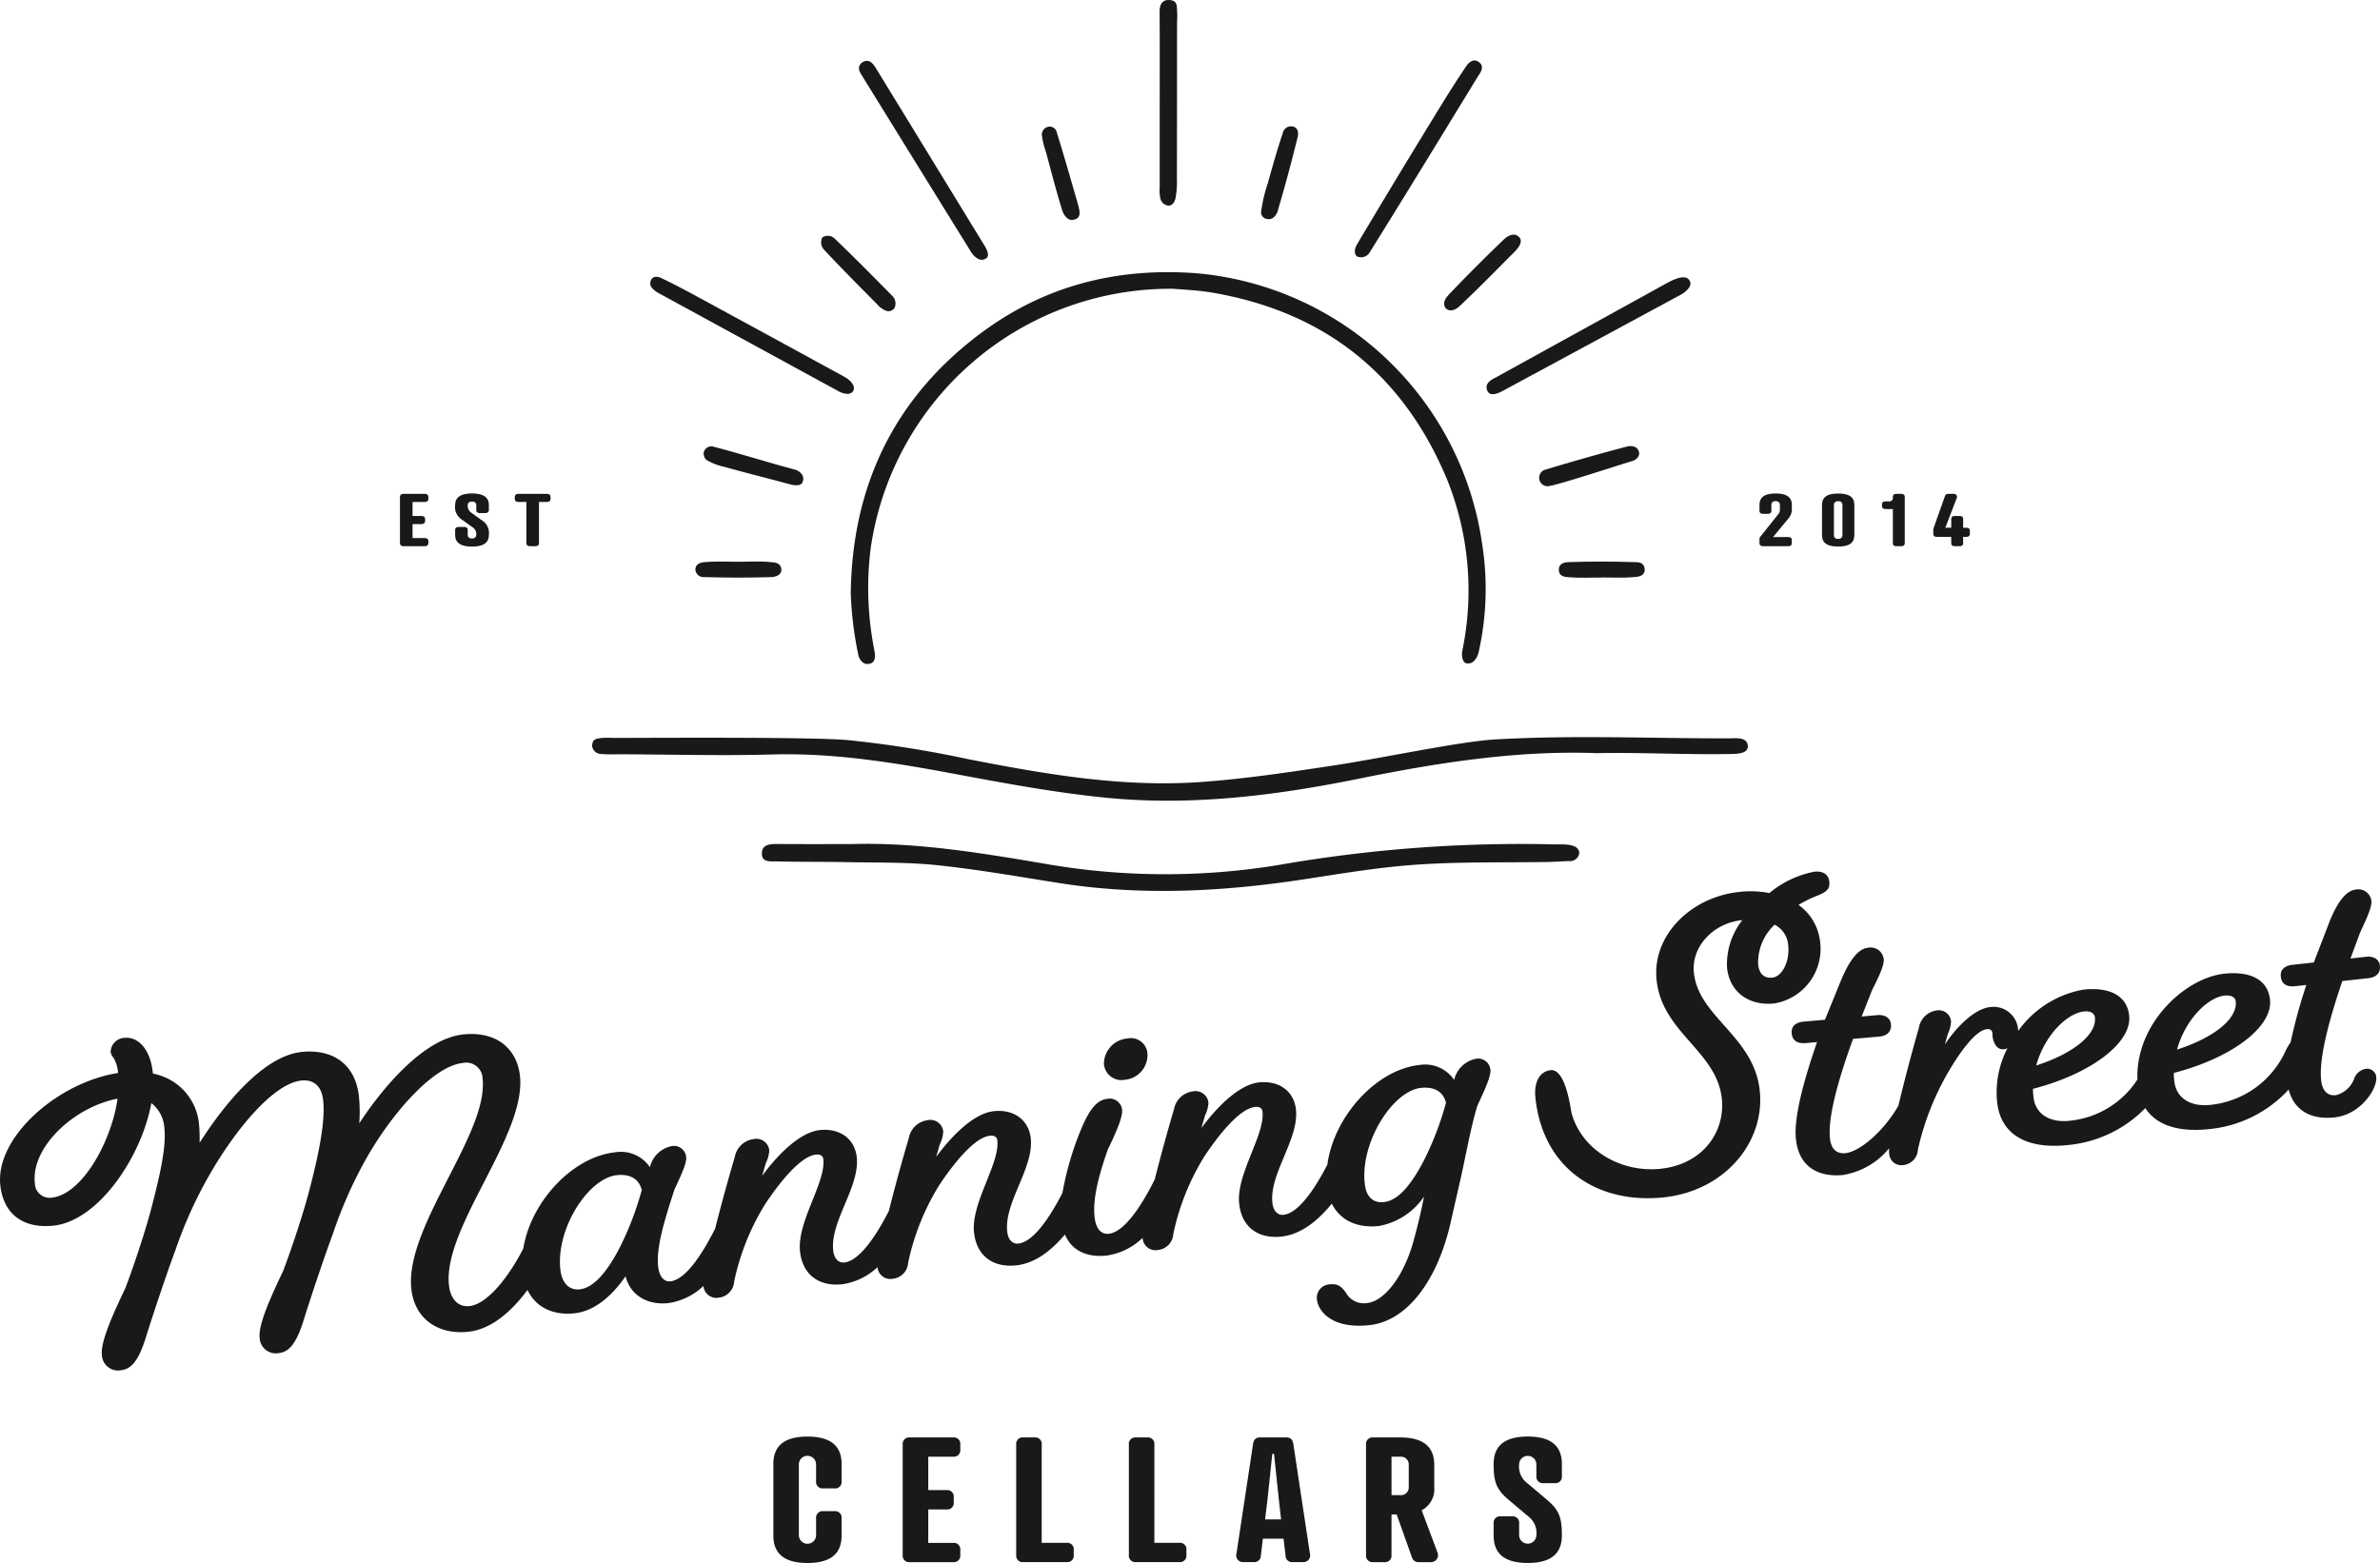 <svg id="Group_3058" data-name="Group 3058" xmlns="http://www.w3.org/2000/svg" xmlns:xlink="http://www.w3.org/1999/xlink" width="273.797" height="179.827" viewBox="0 0 273.797 179.827">
  <defs>
    <clipPath id="clip-path">
      <rect id="Rectangle_905" data-name="Rectangle 905" width="273.797" height="179.827" fill="none"/>
    </clipPath>
  </defs>
  <g id="Group_3023" data-name="Group 3023" clip-path="url(#clip-path)">
    <path id="Path_20228" data-name="Path 20228" d="M123.621,117.76a125.879,125.879,0,0,1,13.794,2.168c8.876,1.741,17.777,3.3,26.854,2.668,5.161-.36,10.3-1.143,15.423-1.917,5.553-.84,14.45-2.757,18.531-2.987,9.152-.516,17.712-.11,26.878-.122.787,0,2.136-.207,2.165.914.024.92-1.438.875-2.224.888-5.15.084-10.03-.2-15.165-.1-9.185-.35-18.447,1.13-27.4,2.947-9.61,1.952-19.316,3.153-29.117,2.173-5.753-.576-11.467-1.637-17.157-2.7-6.995-1.308-13.972-2.469-21.138-2.269-5.8.162-11.61,0-17.415-.022-.741,0-1.439.035-2.23-.031a1.082,1.082,0,0,1-1.106-.887c.02-.857.448-.858,1.073-.956a9.543,9.543,0,0,1,1.264-.009c4.5,0,22.5-.126,26.967.242" transform="translate(-26.198 -32.618)" fill="#1a1818"/>
    <path id="Path_20229" data-name="Path 20229" d="M172.592,45.268A34.838,34.838,0,0,0,137.81,75.08a36.563,36.563,0,0,0,.331,11.333c.038.215.079.451.113.633.113.591.064,1.282-.654,1.373-.714.156-1.147-.62-1.213-1.015a40.8,40.8,0,0,1-.875-7.117c.16-12.309,4.965-22.4,14.882-29.846,7.356-5.524,15.692-7.639,24.846-6.963a36.418,36.418,0,0,1,32.9,31.11,33.22,33.22,0,0,1-.394,12.488c-.088.375-.484,1.483-1.429,1.275-.477-.106-.538-.976-.456-1.417a34.189,34.189,0,0,0-1.72-19.656C199.108,55.135,190.032,47.9,177.031,45.7c-1.671-.282-3.381-.335-4.439-.435" transform="translate(-37.64 -12.043)" fill="#1a1818"/>
    <path id="Path_20230" data-name="Path 20230" d="M131.754,134.451c7.372-.2,14.6.989,21.827,2.21a80.388,80.388,0,0,0,27.217.2,161.881,161.881,0,0,1,31.9-2.368c.768.02,2.628-.162,2.694.99a1.07,1.07,0,0,1-1.171.929c-.774.011-1.562.087-2.348.1-5.017.082-10.047-.035-15.047.3-4.336.289-8.649,1.011-12.953,1.673-9.409,1.447-18.818,1.949-28.272.459-4.69-.738-9.374-1.565-14.092-2.061-3.462-.364-6.974-.278-10.464-.351-2.662-.055-5.326-.015-7.987-.084-.672-.017-1.72.155-1.7-.927.016-1.021.908-1.082,1.754-1.075,2.881.022,5.762.009,8.643.009" transform="translate(-33.709 -37.34)" fill="#1a1818"/>
    <path id="Path_20231" data-name="Path 20231" d="M126.953,57.176c-.4.74-1.486.209-1.678.105Q114.841,51.6,104.419,45.907c-.368-.2-.849-.651-.848-.984,0-.787.573-1.03,1.281-.688q1.646.8,3.255,1.665,8.891,4.824,17.767,9.679c.452.248,1.351.883,1.079,1.6" transform="translate(-28.768 -12.245)" fill="#1a1818"/>
    <path id="Path_20232" data-name="Path 20232" d="M236.882,57.252c-.444-.987.746-1.432,1.012-1.579q9.7-5.363,19.417-10.71c.567-.311,2.29-1.32,2.827-.425.444.741-.71,1.477-.939,1.6Q248.874,51.721,238.546,57.3c-.266.144-1.335.685-1.663-.046" transform="translate(-65.77 -12.271)" fill="#1a1818"/>
    <path id="Path_20233" data-name="Path 20233" d="M151.444,32.417c-.592.4-1.086,0-1.415-.321a3.449,3.449,0,0,1-.449-.632q-6.162-9.947-12.309-19.9c-.3-.5-.789-1.066-.115-1.663.828-.533,1.275.089,1.66.716q6.146,10.036,12.286,20.075c.157.257.923,1.341.342,1.729" transform="translate(-38.003 -2.693)" fill="#1a1818"/>
    <path id="Path_20234" data-name="Path 20234" d="M230,11.41c-4.136,6.759-8.263,13.524-12.453,20.249a1.164,1.164,0,0,1-1.477.529c-.495-.38-.189-1.106.029-1.472q4.509-7.576,9.12-15.09c1.111-1.821,2.246-3.63,3.444-5.394.2-.288.687-.792,1.232-.519,1.037.519.263,1.44.105,1.7" transform="translate(-59.943 -2.676)" fill="#1a1818"/>
    <path id="Path_20235" data-name="Path 20235" d="M184.719,11.834c0-3.488.016-6.975-.012-10.463-.007-.749.239-1.39,1.049-1.37,1,.025.924.624.963,1.258.049.594-.006,1.051-.006,1.573q0,8.893-.015,17.786a9.914,9.914,0,0,1-.166,2.209c-.08.345-.307.849-.825.831a1.069,1.069,0,0,1-.921-.855,4.882,4.882,0,0,1-.069-1.292q0-4.839,0-9.678Z" transform="translate(-51.305 0)" fill="#1a1818"/>
    <path id="Path_20236" data-name="Path 20236" d="M122.276,75.547c-2.818-.766-5.21-1.355-7.8-2.074a7.326,7.326,0,0,1-1.827-.661.935.935,0,0,1-.555-1.045.9.9,0,0,1,1.065-.636c3.146.82,6.247,1.807,9.389,2.643.445.118,1.136.563.963,1.278-.116.478-.4.593-1.234.494" transform="translate(-31.128 -19.752)" fill="#1a1818"/>
    <path id="Path_20237" data-name="Path 20237" d="M139.248,45.83a.818.818,0,0,1-1.062.321,2.551,2.551,0,0,1-.942-.707c-2.05-2.069-4.109-4.13-6.095-6.259a1.232,1.232,0,0,1-.219-1.445,1.148,1.148,0,0,1,1.476.2c2.235,2.128,4.4,4.331,6.567,6.529a1.238,1.238,0,0,1,.274,1.362" transform="translate(-36.324 -10.427)" fill="#1a1818"/>
    <path id="Path_20238" data-name="Path 20238" d="M246.121,75.682a.973.973,0,0,1-.345-1.877c3.163-.956,6.342-1.865,9.539-2.7.293-.077,1.13-.118,1.324.6.173.568-.416.964-.637,1.033-3.239,1.007-9.189,2.966-9.88,2.942" transform="translate(-68.097 -19.739)" fill="#1a1818"/>
    <path id="Path_20239" data-name="Path 20239" d="M238.634,37.638c.568.543-.165,1.365-.424,1.627-2.112,2.135-4.217,4.278-6.4,6.339-.322.3-1,.774-1.577.269-.487-.581,0-1.242.305-1.567,2.064-2.18,4.2-4.3,6.36-6.379.306-.294,1.105-.891,1.736-.288" transform="translate(-63.893 -10.382)" fill="#1a1818"/>
    <path id="Path_20240" data-name="Path 20240" d="M170.153,29.278c.2.79.3,1.432-.543,1.6-.716.2-1.187-.662-1.311-1.062-.7-2.236-1.273-4.51-1.888-6.771a9.025,9.025,0,0,1-.457-1.891.926.926,0,0,1,.627-.94.829.829,0,0,1,1.079.59c.948,3.066,1.564,5.25,2.493,8.468" transform="translate(-46.096 -5.602)" fill="#1a1818"/>
    <path id="Path_20241" data-name="Path 20241" d="M200.868,29.975a17.415,17.415,0,0,1,.763-3.269c.546-1.959,1.1-3.92,1.746-5.846a.967.967,0,0,1,1.1-.73c.728.118.686.866.606,1.2q-1.05,4.287-2.3,8.523c-.113.386-.515,1.114-1.281.917a.773.773,0,0,1-.634-.79" transform="translate(-55.794 -5.584)" fill="#1a1818"/>
    <path id="Path_20242" data-name="Path 20242" d="M115.744,89.479c1.218,0,2.443-.077,3.65.038.441.042,1.187.038,1.257.82.054.723-.755.894-1.148.906-2.563.081-5.131.075-7.7,0a.942.942,0,0,1-1.042-.862c.015-.7.69-.828,1.067-.859,1.3-.108,2.606-.042,3.911-.043" transform="translate(-30.767 -24.847)" fill="#1a1818"/>
    <path id="Path_20243" data-name="Path 20243" d="M253.193,91.3c-1.26,0-2.526.065-3.779-.038-.391-.033-1.088-.074-1.115-.8-.048-.833.737-.924,1.121-.937q3.778-.126,7.561,0c.408.013,1.162-.046,1.2.893-.051.741-.783.793-1.206.831-1.25.112-2.518.04-3.778.04V91.3" transform="translate(-68.968 -24.85)" fill="#1a1818"/>
    <path id="Path_20244" data-name="Path 20244" d="M66.575,78.674c.254,0,.4.125.4.341v.25c0,.216-.147.341-.4.341H65.155v1.613H66.2c.254,0,.4.125.4.341v.25c0,.216-.147.341-.4.341H65.155v1.613h1.421c.254,0,.4.124.4.34v.25c0,.216-.147.341-.4.341H64.108c-.255,0-.4-.125-.4-.341V79.015c0-.216.147-.341.4-.341Z" transform="translate(-17.695 -21.853)" fill="#1a1818"/>
    <path id="Path_20245" data-name="Path 20245" d="M74.43,80.878l1.146.823a1.7,1.7,0,0,1,.8,1.7c0,.906-.675,1.322-1.939,1.322S72.5,84.3,72.5,83.4v-.591c0-.216.147-.34.4-.34h.646c.254,0,.4.124.4.34V83.4c0,.225.166.391.489.391s.49-.166.49-.391a.95.95,0,0,0-.48-.94L73.3,81.635a1.7,1.7,0,0,1-.8-1.7c0-.906.675-1.322,1.938-1.322s1.939.415,1.939,1.322v.591c0,.216-.147.341-.4.341h-.646c-.254,0-.4-.125-.4-.341v-.591c0-.225-.166-.391-.49-.391s-.489.166-.489.391a.95.95,0,0,0,.48.94" transform="translate(-20.139 -21.837)" fill="#1a1818"/>
    <path id="Path_20246" data-name="Path 20246" d="M84.782,79.606v4.748c0,.216-.147.341-.4.341h-.646c-.255,0-.4-.125-.4-.341V79.606H82.4c-.255,0-.4-.125-.4-.341v-.25c0-.216.147-.341.4-.341h3.309c.255,0,.4.125.4.341v.25c0,.216-.147.341-.4.341Z" transform="translate(-22.777 -21.853)" fill="#1a1818"/>
    <path id="Path_20247" data-name="Path 20247" d="M282.605,79.938c0-.249-.128-.441-.49-.441s-.489.191-.489.441v.673c0,.217-.147.342-.4.342h-.568c-.255,0-.4-.125-.4-.342v-.673c0-.906.6-1.322,1.86-1.322s1.861.416,1.861,1.322v.374a1.626,1.626,0,0,1-.393,1.181l-1.772,2.137h1.762c.255,0,.4.124.4.341v.365c0,.217-.147.342-.4.342h-2.918c-.255,0-.4-.125-.4-.342v-.449a.4.4,0,0,1,.118-.324l2.017-2.536a.843.843,0,0,0,.215-.6Z" transform="translate(-77.845 -21.837)" fill="#1a1818"/>
    <path id="Path_20248" data-name="Path 20248" d="M293.938,79.938V83.4c0,.906-.6,1.322-1.86,1.322s-1.861-.415-1.861-1.322v-3.46c0-.906.6-1.322,1.861-1.322s1.86.416,1.86,1.322m-2.35,0V83.4c0,.249.127.441.49.441s.489-.191.489-.441v-3.46c0-.249-.127-.441-.489-.441s-.49.191-.49.441" transform="translate(-80.612 -21.837)" fill="#1a1818"/>
    <path id="Path_20249" data-name="Path 20249" d="M301.023,79.016c0-.216.147-.341.4-.341h.568c.254,0,.4.125.4.341v5.338c0,.216-.147.342-.4.342h-.568c-.255,0-.4-.126-.4-.342V80.421h-.852c-.254,0-.4-.124-.4-.34v-.2c0-.216.147-.341.4-.341h.431a.386.386,0,0,0,.421-.374Z" transform="translate(-83.266 -21.853)" fill="#1a1818"/>
    <path id="Path_20250" data-name="Path 20250" d="M311.378,82.574h.372c.255,0,.4.125.4.341v.366c0,.215-.147.34-.4.34h-.372v.732c0,.217-.147.342-.4.342h-.568c-.254,0-.4-.125-.4-.342v-.732h-1.664c-.256,0-.4-.125-.4-.34v-.424a.99.99,0,0,1,.068-.35l1.283-3.609a.373.373,0,0,1,.391-.225h.578a.349.349,0,0,1,.372.49l-1.312,3.41h.685V81.559c0-.216.147-.341.4-.341h.568c.255,0,.4.125.4.341Z" transform="translate(-85.536 -21.853)" fill="#1a1818"/>
    <path id="Path_20251" data-name="Path 20251" d="M131.037,234a.74.74,0,0,1-.813.813h-1.309A.741.741,0,0,1,128.1,234v-2a.992.992,0,0,0-1.981,0v8.244a.992.992,0,0,0,1.981,0v-2a.741.741,0,0,1,.813-.813h1.309a.74.74,0,0,1,.813.813v2c0,2.161-1.367,3.151-3.924,3.151s-3.925-.99-3.925-3.151V232c0-2.16,1.368-3.151,3.925-3.151s3.924.991,3.924,3.151Z" transform="translate(-34.217 -63.566)" fill="#1a1818"/>
    <path id="Path_20252" data-name="Path 20252" d="M149.6,228.984a.74.74,0,0,1,.813.813v.594a.74.74,0,0,1-.813.813h-2.873v3.844h2.12a.74.74,0,0,1,.813.813v.6a.741.741,0,0,1-.813.813h-2.12v3.844H149.6a.74.74,0,0,1,.813.813v.594a.741.741,0,0,1-.813.813H144.6a.741.741,0,0,1-.813-.813V229.8a.741.741,0,0,1,.813-.813Z" transform="translate(-39.94 -63.604)" fill="#1a1818"/>
    <path id="Path_20253" data-name="Path 20253" d="M164.8,241.112h2.873a.74.74,0,0,1,.813.813v.594a.74.74,0,0,1-.813.813h-4.994a.741.741,0,0,1-.813-.813V229.8a.741.741,0,0,1,.813-.813h1.309a.741.741,0,0,1,.813.813Z" transform="translate(-44.962 -63.604)" fill="#1a1818"/>
    <path id="Path_20254" data-name="Path 20254" d="M182.745,241.112h2.873a.74.74,0,0,1,.813.813v.594a.74.74,0,0,1-.813.813h-4.994a.741.741,0,0,1-.813-.813V229.8a.741.741,0,0,1,.813-.813h1.309a.741.741,0,0,1,.813.813Z" transform="translate(-49.945 -63.604)" fill="#1a1818"/>
    <path id="Path_20255" data-name="Path 20255" d="M202.6,242.618l-.238-1.982h-2.378l-.238,1.982a.737.737,0,0,1-.813.714h-1.19a.774.774,0,0,1-.792-1.011l1.9-12.564c.079-.575.377-.773.833-.773h2.972c.456,0,.753.2.833.773l1.9,12.564a.774.774,0,0,1-.792,1.011h-1.19a.737.737,0,0,1-.813-.714m-2.358-4.2h1.843l-.258-2.26-.555-5.29h-.2l-.555,5.29Z" transform="translate(-54.701 -63.604)" fill="#1a1818"/>
    <path id="Path_20256" data-name="Path 20256" d="M223.988,237.367l1.8,4.8a.811.811,0,0,1-.753,1.169h-1.367a.767.767,0,0,1-.793-.535l-1.764-4.955h-.594v4.677a.741.741,0,0,1-.813.813H218.4a.741.741,0,0,1-.813-.813V229.8a.741.741,0,0,1,.813-.813h3.111c2.557,0,3.924.991,3.924,3.151v2.556a2.742,2.742,0,0,1-1.447,2.676m-2.477-1.744a.891.891,0,0,0,.991-.932v-2.556a.891.891,0,0,0-.991-.932h-.991v4.419Z" transform="translate(-60.438 -63.604)" fill="#1a1818"/>
    <path id="Path_20257" data-name="Path 20257" d="M241.819,234.237l2.319,1.962c1.426,1.209,1.625,2.2,1.625,4.043,0,2.16-1.367,3.15-3.924,3.15s-3.924-.99-3.924-3.15v-1.407a.74.74,0,0,1,.813-.813h1.307a.74.74,0,0,1,.813.813v1.407a.993.993,0,0,0,1.982,0,2.4,2.4,0,0,0-.97-2.24l-2.319-1.962c-1.427-1.209-1.625-2.2-1.625-4.043,0-2.16,1.367-3.151,3.924-3.151s3.924.991,3.924,3.151V233.4a.741.741,0,0,1-.812.813h-1.309a.741.741,0,0,1-.812-.813V232a.993.993,0,0,0-1.982,0,2.406,2.406,0,0,0,.971,2.24" transform="translate(-66.085 -63.566)" fill="#1a1818"/>
    <path id="Path_20258" data-name="Path 20258" d="M178.264,170.174a2.856,2.856,0,0,0,2.578-3.018,1.917,1.917,0,0,0-2.335-1.725,2.936,2.936,0,0,0-2.671,2.942,2.024,2.024,0,0,0,2.427,1.8" transform="translate(-48.838 -45.946)" fill="#1a1818"/>
    <path id="Path_20259" data-name="Path 20259" d="M169.719,167.587A3.225,3.225,0,0,0,167.286,170a4.033,4.033,0,0,0-4.018-1.711c-4.988.542-9.826,5.958-10.569,11.463-1.517,2.943-3.372,5.588-5.036,5.768-.666.072-1.182-.419-1.286-1.376-.366-3.371,3.08-7.325,2.709-10.737-.23-2.123-1.966-3.366-4.255-3.118-2.165.236-4.648,2.568-6.629,5.267l.429-1.478a3.6,3.6,0,0,0,.387-1.473,1.492,1.492,0,0,0-1.822-1.277,2.521,2.521,0,0,0-2.137,2.042c-.7,2.376-1.491,5.2-2.22,8.089l-.014.028c-1.557,3.116-3.516,6.024-5.263,6.214-.791.086-1.478-.429-1.642-1.927-.221-2.04.424-4.637,1.518-7.745,1.306-2.711,1.72-3.935,1.648-4.6a1.435,1.435,0,0,0-1.736-1.244c-1.082.118-2.032,1.062-3.153,3.922a34.8,34.8,0,0,0-1.97,6.887c-1.523,2.971-3.393,5.654-5.071,5.837-.666.072-1.182-.42-1.286-1.377-.365-3.371,3.08-7.325,2.709-10.737-.231-2.123-1.966-3.366-4.255-3.117-2.165.235-4.649,2.568-6.629,5.267l.429-1.478a3.62,3.62,0,0,0,.388-1.473,1.493,1.493,0,0,0-1.823-1.276,2.519,2.519,0,0,0-2.136,2.043c-.728,2.461-1.55,5.406-2.3,8.4-1.531,3-3.421,5.738-5.114,5.922-.666.072-1.182-.419-1.286-1.377-.366-3.371,3.08-7.324,2.709-10.737-.23-2.123-1.965-3.366-4.255-3.117-2.165.235-4.648,2.567-6.629,5.267l.429-1.478a3.621,3.621,0,0,0,.388-1.473,1.494,1.494,0,0,0-1.824-1.276,2.52,2.52,0,0,0-2.136,2.042c-.715,2.42-1.521,5.307-2.261,8.248-1.545,3.064-3.431,5.887-5.153,6.074-.666.072-1.27-.451-1.411-1.741-.23-2.123.7-5.213,1.9-8.881.995-2.087,1.39-3.1,1.327-3.681a1.413,1.413,0,0,0-1.735-1.243,3.225,3.225,0,0,0-2.434,2.411,4.033,4.033,0,0,0-4.018-1.711c-4.908.533-9.679,5.694-10.544,11.054-1.732,3.407-4.2,6.422-6.19,6.638-1.249.136-2.185-.732-2.366-2.4-.722-6.659,8.912-17.222,8.166-24.089-.348-3.2-2.794-5.17-6.539-4.764-4.287.466-8.835,5.506-11.945,10.223a17.936,17.936,0,0,0-.038-3.07c-.429-3.954-3.25-5.5-6.621-5.134-4.245.46-8.688,5.7-11.71,10.45a19.127,19.127,0,0,0-.073-2.223,6.529,6.529,0,0,0-5.3-5.742l-.018-.167c-.3-2.788-1.793-4.1-3.249-3.943a1.648,1.648,0,0,0-1.59,1.647,1.338,1.338,0,0,0,.322.638,3.959,3.959,0,0,1,.527,1.754c-7,1.1-14.143,7.43-13.546,12.924.361,3.329,2.65,5.018,6.146,4.638,5.119-.555,10.094-7.875,11.229-14.1a3.936,3.936,0,0,1,1.5,2.911c.208,1.915-.331,4.71-1.461,9.045-.952,3.64-2.535,8.066-3.028,9.34-1.855,3.865-2.846,6.373-2.7,7.7a1.858,1.858,0,0,0,2.21,1.74c1.124-.121,1.954-1.012,2.774-3.543.717-2.31,2.269-7.027,3.475-10.275a49.637,49.637,0,0,1,3.8-8.455c3.005-5.3,7.43-10.7,10.676-11.054,1.374-.15,2.338.588,2.518,2.253.235,2.165-.3,5.423-1.575,10.32-.953,3.641-2.535,8.065-3.029,9.341-1.855,3.865-2.846,6.372-2.7,7.7a1.858,1.858,0,0,0,2.211,1.739c1.123-.122,1.954-1.012,2.773-3.543.718-2.309,2.269-7.026,3.475-10.274a50.359,50.359,0,0,1,3.79-8.538c3-5.3,7.729-10.652,11.1-11.017a1.883,1.883,0,0,1,2.3,1.813c.687,6.327-8.975,17.019-8.2,24.178.389,3.579,3.227,5.293,6.557,4.931,2.568-.279,4.864-2.2,6.807-4.81.963,2.027,2.979,2.947,5.426,2.682,2.248-.243,4.254-1.936,5.854-4.257.586,2.295,2.636,3.335,4.926,3.087a7.406,7.406,0,0,0,4.04-1.975,1.476,1.476,0,0,0,1.744,1.348,1.965,1.965,0,0,0,1.78-1.835,27.738,27.738,0,0,1,3.578-8.937c1.629-2.451,4.037-5.491,5.826-5.685.5-.054.813.123.859.54.293,2.7-3.051,7.194-2.681,10.607.289,2.664,2.167,4.06,4.873,3.766a7.465,7.465,0,0,0,4.042-1.965,1.476,1.476,0,0,0,1.742,1.338,1.966,1.966,0,0,0,1.78-1.835,27.726,27.726,0,0,1,3.578-8.938c1.629-2.451,4.036-5.49,5.826-5.685.5-.054.813.122.858.538.294,2.7-3.051,7.2-2.681,10.608.289,2.664,2.167,4.06,4.873,3.766,2.076-.225,3.956-1.61,5.581-3.548.8,1.873,2.546,2.666,4.823,2.419a7.522,7.522,0,0,0,4.117-2.031c0,.009,0,.017,0,.026a1.478,1.478,0,0,0,1.749,1.368,1.964,1.964,0,0,0,1.78-1.834,27.736,27.736,0,0,1,3.577-8.938c1.629-2.45,4.037-5.491,5.826-5.685.5-.054.813.123.859.539.294,2.7-3.051,7.2-2.681,10.607.289,2.664,2.167,4.06,4.872,3.766,2.164-.235,4.112-1.728,5.784-3.793.957,1.952,2.968,2.843,5.412,2.579a7.984,7.984,0,0,0,5.191-3.386c-.266,1.419-.636,3.059-1.21,5.142-1.152,4.126-3.379,6.9-5.334,7.107a2.355,2.355,0,0,1-2.448-1.209c-.543-.741-.954-1.034-1.787-.943a1.553,1.553,0,0,0-1.535,1.767c.126,1.166,1.549,3.412,6.044,2.924,4.536-.493,7.911-5.49,9.332-11.793l1.169-5.138c.486-2.115,1.166-5.937,1.917-8.335,1.13-2.4,1.558-3.5,1.49-4.121a1.414,1.414,0,0,0-1.736-1.243M5.959,183.549a1.706,1.706,0,0,1-1.951-1.684c-.448-4.12,4.484-8.74,9.516-9.707-.688,4.917-4.069,11.011-7.565,11.39M71.2,189.48c-1.328,2.5-2.845,4.436-4.51,4.617-1.124.122-2.047-.62-2.227-2.284-.515-4.745,3.24-10.5,6.486-10.853,1.582-.172,2.578.478,2.88,1.709a35.222,35.222,0,0,1-2.63,6.812m92.52-10.041c-1.329,2.5-2.8,4.431-4.51,4.617-1.166.126-2.033-.5-2.209-2.119-.519-4.786,3.222-10.667,6.468-11.019,1.581-.171,2.578.479,2.88,1.709a35.229,35.229,0,0,1-2.63,6.813" transform="translate(0 -45.753)" fill="#1a1818"/>
    <path id="Path_20260" data-name="Path 20260" d="M277.3,146.874a5.968,5.968,0,0,0-2.477-4.195,13.617,13.617,0,0,1,1.917-.966c1.416-.533,1.712-.9,1.622-1.734s-.764-1.223-1.722-1.119a11.473,11.473,0,0,0-5.165,2.456,11.408,11.408,0,0,0-3.509-.124c-5.578.605-10.022,5.046-9.467,10.165.655,6.036,6.905,8.137,7.5,13.589.416,3.829-2.169,7.563-7,8.086-4.619.5-9.162-2.163-10.3-6.46-.074-.287-.636-5.056-2.383-4.88-1.125.114-1.977,1.184-1.756,3.223.895,8.241,7.307,12.219,14.8,11.407,7.034-.763,11.644-6.4,11-12.312-.673-6.2-7.02-8.418-7.57-13.5-.33-3.039,2.243-5.718,5.448-6.065l.125-.014a8.2,8.2,0,0,0-1.762,5.5c.308,2.83,2.583,4.394,5.454,4.082a6.366,6.366,0,0,0,5.247-7.139m-5.485,4.175c-.958.1-1.524-.466-1.637-1.507a5.924,5.924,0,0,1,1.9-4.586,2.9,2.9,0,0,1,1.557,2.315c.208,1.915-.7,3.655-1.822,3.777" transform="translate(-67.921 -38.566)" fill="#1a1818"/>
    <path id="Path_20261" data-name="Path 20261" d="M351.731,151.905c.877-.1,1.416-.576,1.321-1.452-.072-.668-.669-1.11-1.588-1.011l-1.8.2,1.145-3.082c.862-1.783,1.329-2.932,1.261-3.558a1.513,1.513,0,0,0-1.871-1.276c-.877.1-1.951,1.1-3.038,3.921l-1.714,4.453-2.421.263c-.919.1-1.463.539-1.372,1.374.1.878.721,1.19,1.639,1.09l1.294-.141a62.481,62.481,0,0,0-1.816,6.623,5.56,5.56,0,0,0-.6,1.031,10.685,10.685,0,0,1-8.63,6.143c-2.165.235-3.917-.69-4.139-2.732a6.941,6.941,0,0,1-.061-.944c6.632-1.711,11.409-5.287,11.068-8.432-.244-2.246-2.179-3.317-5.282-2.981-4.518.49-10.2,5.774-9.97,12.173a10.526,10.526,0,0,1-7.817,4.746c-2.165.235-3.917-.69-4.139-2.732a6.923,6.923,0,0,1-.061-.944c6.632-1.711,11.409-5.287,11.068-8.432-.243-2.246-2.178-3.317-5.282-2.981a11.76,11.76,0,0,0-7.488,4.751,2.832,2.832,0,0,0-3.274-2.74c-1.619.2-3.636,2-5.158,4.3l.343-1.223a3.656,3.656,0,0,0,.367-1.437,1.406,1.406,0,0,0-1.7-1.248,2.4,2.4,0,0,0-2,1.986c-.748,2.614-1.6,5.786-2.36,8.969-1.662,2.908-4.445,5.309-6.121,5.457-.92.082-1.637-.4-1.759-1.784-.226-2.552,1.071-6.967,2.664-11.366l3.012-.266c.879-.078,1.427-.547,1.35-1.426-.059-.669-.648-1.123-1.568-1.042l-1.8.159,1.205-3.057c.9-1.767,1.387-2.906,1.332-3.533a1.513,1.513,0,0,0-1.845-1.313c-.879.077-1.972,1.06-3.116,3.86l-1.8,4.416-2.426.215c-.921.082-1.473.51-1.4,1.347.077.879.7,1.2,1.616,1.121l1.3-.114c-1.478,4.263-2.661,8.541-2.44,11.051.274,3.1,2.339,4.515,5.392,4.246a8.622,8.622,0,0,0,5.35-3.091,2.7,2.7,0,0,0,0,.607,1.4,1.4,0,0,0,1.632,1.338,1.885,1.885,0,0,0,1.671-1.785,31.12,31.12,0,0,1,3.37-8.7v-.007c1.265-2.193,3.163-4.973,4.544-5.142.386-.048.628.111.662.485.011.116-.007.265.02.43,0,.018.27,1.882,1.7,1.282a11.026,11.026,0,0,0-1.184,6.19c.4,3.717,3.362,5.462,8.181,4.939a14.26,14.26,0,0,0,8.867-4.248c1.255,1.954,3.788,2.8,7.335,2.418a14.266,14.266,0,0,0,9.157-4.55c.629,2.427,2.584,3.5,5.3,3.2,2.964-.321,4.924-3.28,4.775-4.658a1.048,1.048,0,0,0-1.2-.925,1.719,1.719,0,0,0-1.353,1.16A3.015,3.015,0,0,1,348,165.364c-.877.1-1.561-.379-1.707-1.715-.277-2.547.932-6.986,2.436-11.417Zm-16.537,2c.695-.075,1.215.157,1.273.688.213,1.961-2.483,4.154-6.755,5.527.948-3.45,3.522-6,5.482-6.215m-16.2,1.831c.694-.075,1.215.157,1.273.688.213,1.961-2.483,4.154-6.755,5.527.948-3.449,3.522-6,5.482-6.214" transform="translate(-79.266 -39.361)" fill="#1a1818"/>
  </g>
</svg>
